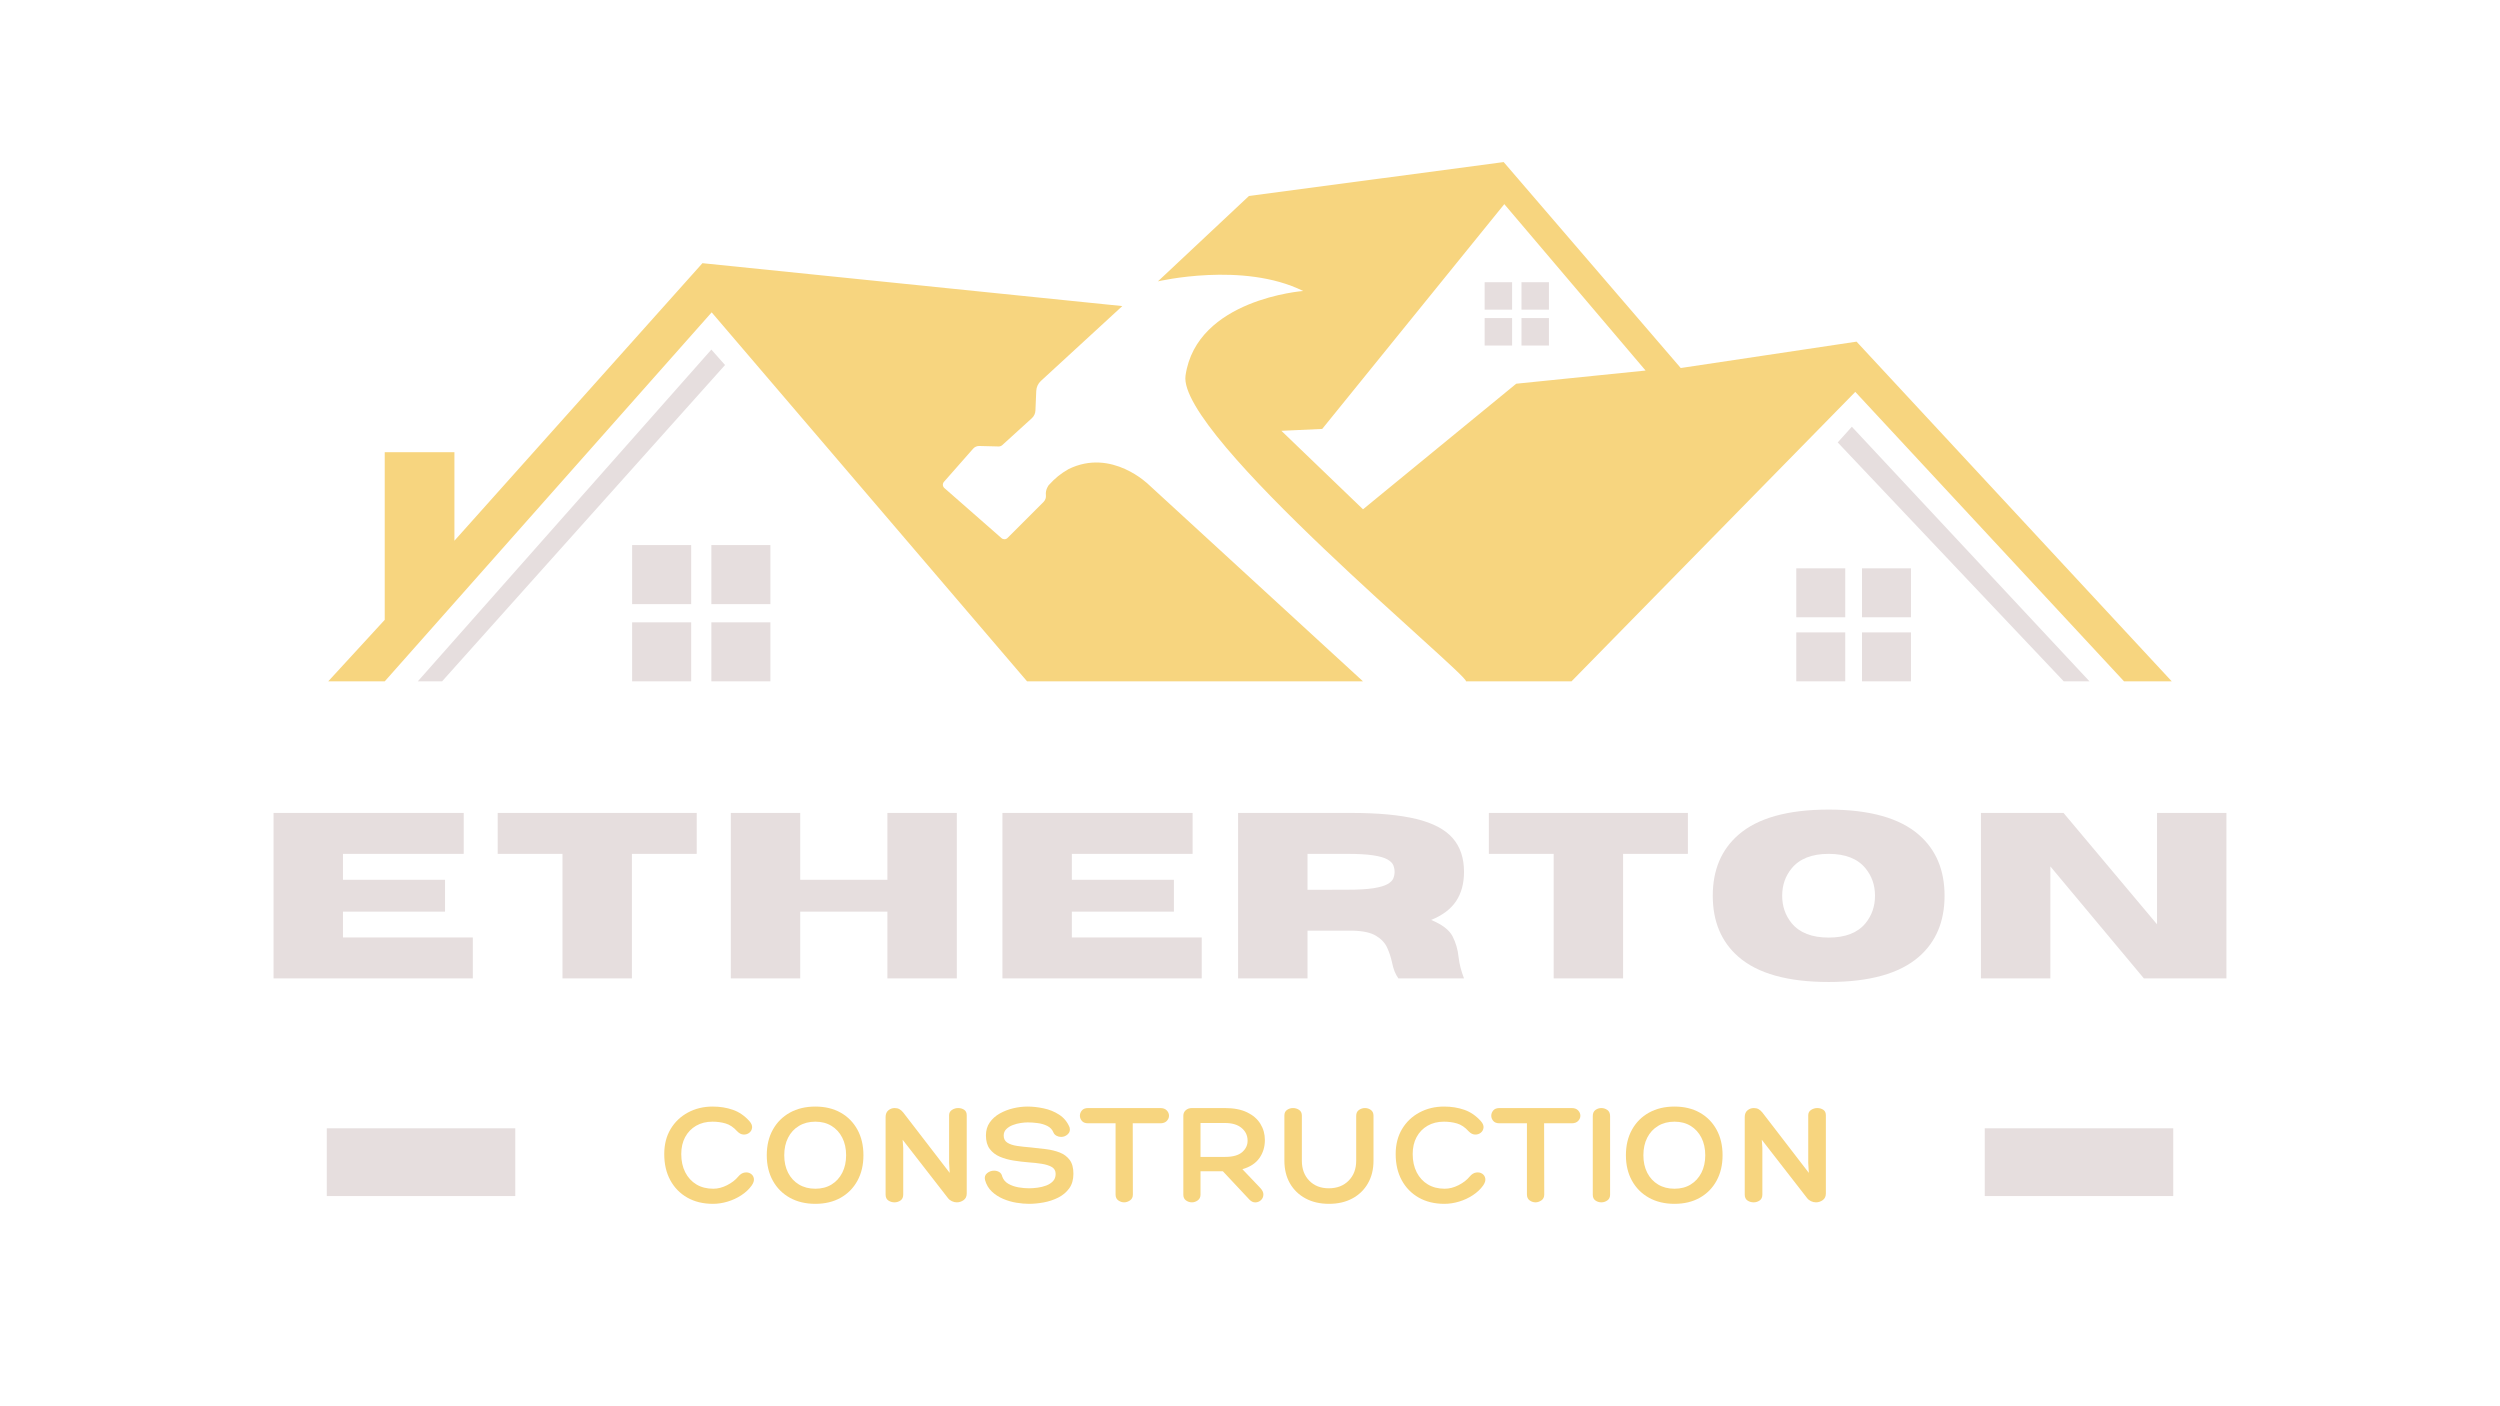 <svg xmlns="http://www.w3.org/2000/svg" xmlns:xlink="http://www.w3.org/1999/xlink" width="1920" zoomAndPan="magnify" viewBox="0 0 1440 810" height="1080" preserveAspectRatio="xMidYMid meet" version="1.0"><defs><g/><clipPath id="c3d77835ee"><path d="M 189 93.352 L 1251 93.352 L 1251 393 L 189 393 Z M 189 93.352 " clip-rule="nonzero"/></clipPath></defs><g clip-path="url(#c3d77835ee)"><path fill="#f7d57f" d="M 646.453 176.297 L 599.555 219.418 C 597.934 220.91 596.973 222.988 596.879 225.191 L 596.41 236.465 C 596.336 238.156 595.594 239.754 594.34 240.895 L 577.293 256.391 C 576.727 256.906 575.977 257.188 575.207 257.164 L 564.062 256.887 C 562.711 256.852 561.422 257.414 560.535 258.43 L 543.715 277.539 C 542.793 278.586 542.895 280.184 543.949 281.105 L 576.887 309.98 C 577.887 310.855 579.398 310.809 580.332 309.867 L 601.059 289.141 C 602.086 288.113 602.613 286.676 602.441 285.238 C 602.039 281.973 604.07 279.441 604.07 279.441 C 607.871 275.281 610.945 272.809 615.465 270.219 C 640.422 257.922 661.762 279.262 661.762 279.262 L 785.094 392.465 L 591.602 392.465 L 409.918 179.922 L 221.602 392.465 L 189.051 392.465 L 221.602 357.023 L 221.602 260.457 L 261.746 260.457 L 261.746 311.457 L 404.605 151.594 Z M 1250.938 392.461 L 1223.453 392.461 L 1068.652 225.727 L 905.18 392.461 L 844.414 392.461 C 846.203 388.895 677.898 250.602 682.863 216.32 C 689.254 172.195 750.621 167.613 750.621 167.613 C 716.141 150.492 666.953 162.07 666.953 162.07 L 719.395 112.883 L 866.117 93.352 L 968.105 211.98 L 1069.375 196.789 Z M 947.855 213.43 L 866.477 117.582 L 761.59 247.066 L 738.078 248.148 L 785.094 293.355 L 873.344 221.023 Z M 947.855 213.43 " fill-opacity="1" fill-rule="nonzero"/></g><path fill="#e6dede" d="M 1203.562 392.461 L 1188.73 392.461 L 1058.527 254.84 L 1066.664 245.797 Z M 1062.863 327.355 L 1034.656 327.355 L 1034.656 355.562 L 1062.863 355.562 Z M 1100.723 327.355 L 1072.516 327.355 L 1072.516 355.562 L 1100.723 355.562 Z M 1062.863 364.246 L 1034.656 364.246 L 1034.656 392.453 L 1062.863 392.453 Z M 1100.723 364.246 L 1072.516 364.246 L 1072.516 392.453 L 1100.723 392.453 Z M 398.113 313.977 L 364.102 313.977 L 364.102 347.988 L 398.113 347.988 Z M 443.75 313.977 L 409.738 313.977 L 409.738 347.988 L 443.75 347.988 Z M 398.113 358.449 L 364.102 358.449 L 364.102 392.461 L 398.113 392.461 Z M 443.75 358.449 L 409.738 358.449 L 409.738 392.461 L 443.75 392.461 Z M 870.973 162.551 L 855.16 162.551 L 855.16 178.359 L 870.973 178.359 Z M 892.188 162.551 L 876.375 162.551 L 876.375 178.359 L 892.188 178.359 Z M 870.973 183.223 L 855.16 183.223 L 855.16 199.035 L 870.973 199.035 Z M 892.188 183.223 L 876.375 183.223 L 876.375 199.035 L 892.188 199.035 Z M 409.742 201.371 L 240.648 392.461 L 254.637 392.461 L 417.617 210.254 Z M 409.742 201.371 " fill-opacity="1" fill-rule="nonzero"/><g fill="#e6dede" fill-opacity="1"><g transform="translate(146.943, 563.56)"><g><path d="M 125.406 0 L 10.625 0 L 10.625 -95.312 L 120.156 -95.312 L 120.156 -71.734 L 50.609 -71.734 L 50.609 -56.797 L 109.391 -56.797 L 109.391 -38.453 L 50.609 -38.453 L 50.609 -23.578 L 125.406 -23.578 Z M 125.406 0 "/></g></g></g><g fill="#e6dede" fill-opacity="1"><g transform="translate(282.683, 563.56)"><g><path d="M 81.297 0 L 41.312 0 L 41.312 -71.734 L 3.984 -71.734 L 3.984 -95.312 L 118.625 -95.312 L 118.625 -71.734 L 81.297 -71.734 Z M 81.297 0 "/></g></g></g><g fill="#e6dede" fill-opacity="1"><g transform="translate(410.32, 563.56)"><g><path d="M 140.812 0 L 100.828 0 L 100.828 -38.453 L 50.609 -38.453 L 50.609 0 L 10.625 0 L 10.625 -95.312 L 50.609 -95.312 L 50.609 -56.797 L 100.828 -56.797 L 100.828 -95.312 L 140.812 -95.312 Z M 140.812 0 "/></g></g></g><g fill="#e6dede" fill-opacity="1"><g transform="translate(566.781, 563.56)"><g><path d="M 125.406 0 L 10.625 0 L 10.625 -95.312 L 120.156 -95.312 L 120.156 -71.734 L 50.609 -71.734 L 50.609 -56.797 L 109.391 -56.797 L 109.391 -38.453 L 50.609 -38.453 L 50.609 -23.578 L 125.406 -23.578 Z M 125.406 0 "/></g></g></g><g fill="#e6dede" fill-opacity="1"><g transform="translate(702.52, 563.56)"><g><path d="M 140.75 0 L 102.953 0 C 101.223 -2.395 100.004 -5.453 99.297 -9.172 C 98.68 -12.047 97.754 -14.863 96.516 -17.625 C 95.273 -20.395 93.133 -22.695 90.094 -24.531 C 87.062 -26.375 82.555 -27.363 76.578 -27.5 L 50.609 -27.5 L 50.609 0 L 10.625 0 L 10.625 -95.312 L 75.656 -95.312 C 91.195 -95.312 103.738 -94.148 113.281 -91.828 C 122.82 -89.504 129.785 -85.848 134.172 -80.859 C 138.555 -75.879 140.75 -69.383 140.75 -61.375 C 140.75 -54.688 139.227 -49.062 136.188 -44.5 C 133.156 -39.938 128.363 -36.328 121.812 -33.672 C 128.145 -31.055 132.254 -27.922 134.141 -24.266 C 136.023 -20.617 137.188 -16.602 137.625 -12.219 C 138.07 -8.32 139.113 -4.25 140.75 0 Z M 50.609 -51.016 L 73.469 -51.078 C 79.844 -51.078 84.863 -51.363 88.531 -51.938 C 92.207 -52.52 94.922 -53.305 96.672 -54.297 C 98.422 -55.297 99.539 -56.406 100.031 -57.625 C 100.52 -58.844 100.766 -60.094 100.766 -61.375 C 100.766 -62.656 100.52 -63.914 100.031 -65.156 C 99.539 -66.395 98.422 -67.516 96.672 -68.516 C 94.922 -69.516 92.207 -70.301 88.531 -70.875 C 84.863 -71.445 79.844 -71.734 73.469 -71.734 L 50.609 -71.734 Z M 50.609 -51.016 "/></g></g></g><g fill="#e6dede" fill-opacity="1"><g transform="translate(853.602, 563.56)"><g><path d="M 81.297 0 L 41.312 0 L 41.312 -71.734 L 3.984 -71.734 L 3.984 -95.312 L 118.625 -95.312 L 118.625 -71.734 L 81.297 -71.734 Z M 81.297 0 "/></g></g></g><g fill="#e6dede" fill-opacity="1"><g transform="translate(981.239, 563.56)"><g><path d="M 72.062 2.062 C 48.508 2.062 31.176 -2.785 20.062 -12.484 C 10.227 -21.078 5.312 -32.789 5.312 -47.625 C 5.312 -62.414 10.227 -74.102 20.062 -82.688 C 31.176 -92.383 48.508 -97.234 72.062 -97.234 C 95.625 -97.234 112.961 -92.383 124.078 -82.688 C 133.91 -74.102 138.828 -62.414 138.828 -47.625 C 138.828 -32.789 133.91 -21.078 124.078 -12.484 C 112.961 -2.785 95.625 2.062 72.062 2.062 Z M 72.062 -23.516 C 81.719 -23.516 88.805 -26.281 93.328 -31.812 C 96.953 -36.289 98.766 -41.562 98.766 -47.625 C 98.766 -53.688 96.953 -58.93 93.328 -63.359 C 88.805 -68.941 81.719 -71.734 72.062 -71.734 C 62.414 -71.734 55.312 -68.941 50.75 -63.359 C 47.113 -58.93 45.297 -53.688 45.297 -47.625 C 45.297 -41.562 47.113 -36.289 50.75 -31.812 C 55.312 -26.281 62.414 -23.516 72.062 -23.516 Z M 72.062 -23.516 "/></g></g></g><g fill="#e6dede" fill-opacity="1"><g transform="translate(1130.394, 563.56)"><g><path d="M 152.031 0 L 104.484 0 L 50.609 -64.5 L 50.609 0 L 10.625 0 L 10.625 -95.312 L 58.188 -95.312 L 112.047 -31.156 L 112.047 -95.312 L 152.031 -95.312 Z M 152.031 0 "/></g></g></g><g fill="#f7d57f" fill-opacity="1"><g transform="translate(380.636, 692.551)"><g><path d="M 29.844 -55.172 C 34.051 -55.172 37.941 -54.547 41.516 -53.297 C 45.098 -52.047 48.285 -49.852 51.078 -46.719 C 52.211 -45.414 52.707 -44.164 52.562 -42.969 C 52.426 -41.781 51.891 -40.816 50.953 -40.078 C 50.016 -39.336 48.906 -38.992 47.625 -39.047 C 46.344 -39.109 45.133 -39.734 44 -40.922 C 41.895 -43.254 39.66 -44.758 37.297 -45.438 C 34.941 -46.125 32.426 -46.469 29.75 -46.469 C 26.176 -46.469 23.035 -45.688 20.328 -44.125 C 17.629 -42.562 15.523 -40.383 14.016 -37.594 C 12.516 -34.812 11.766 -31.547 11.766 -27.797 C 11.766 -23.816 12.531 -20.32 14.062 -17.312 C 15.602 -14.301 17.75 -11.969 20.5 -10.312 C 23.258 -8.664 26.488 -7.844 30.188 -7.844 C 32.852 -7.844 35.52 -8.523 38.188 -9.891 C 40.863 -11.254 43 -12.906 44.594 -14.844 C 45.727 -16.195 46.961 -16.973 48.297 -17.172 C 49.641 -17.379 50.805 -17.156 51.797 -16.5 C 52.797 -15.844 53.395 -14.914 53.594 -13.719 C 53.789 -12.531 53.379 -11.195 52.359 -9.719 C 50.816 -7.562 48.82 -5.688 46.375 -4.094 C 43.938 -2.5 41.297 -1.273 38.453 -0.422 C 35.609 0.43 32.797 0.859 30.016 0.859 C 24.391 0.859 19.473 -0.332 15.266 -2.719 C 11.055 -5.113 7.785 -8.457 5.453 -12.75 C 3.129 -17.039 1.969 -22.055 1.969 -27.797 C 1.969 -33.305 3.188 -38.109 5.625 -42.203 C 8.07 -46.297 11.41 -49.477 15.641 -51.75 C 19.879 -54.031 24.613 -55.172 29.844 -55.172 Z M 29.844 -55.172 "/></g></g></g><g fill="#f7d57f" fill-opacity="1"><g transform="translate(439.787, 692.551)"><g><path d="M 57.547 -27.109 C 57.547 -21.547 56.395 -16.66 54.094 -12.453 C 51.789 -8.242 48.566 -4.973 44.422 -2.641 C 40.273 -0.305 35.414 0.859 29.844 0.859 C 24.27 0.859 19.379 -0.305 15.172 -2.641 C 10.973 -4.973 7.707 -8.242 5.375 -12.453 C 3.039 -16.66 1.875 -21.547 1.875 -27.109 C 1.875 -32.742 3.039 -37.66 5.375 -41.859 C 7.707 -46.066 10.973 -49.336 15.172 -51.672 C 19.379 -54.004 24.27 -55.172 29.844 -55.172 C 35.414 -55.172 40.273 -54.004 44.422 -51.672 C 48.566 -49.336 51.789 -46.066 54.094 -41.859 C 56.395 -37.66 57.547 -32.742 57.547 -27.109 Z M 29.844 -7.844 C 33.426 -7.844 36.535 -8.648 39.172 -10.266 C 41.816 -11.891 43.879 -14.148 45.359 -17.047 C 46.836 -19.953 47.578 -23.305 47.578 -27.109 C 47.578 -30.973 46.836 -34.352 45.359 -37.25 C 43.879 -40.156 41.816 -42.414 39.172 -44.031 C 36.535 -45.656 33.426 -46.469 29.844 -46.469 C 26.258 -46.469 23.117 -45.656 20.422 -44.031 C 17.723 -42.414 15.633 -40.156 14.156 -37.25 C 12.676 -34.352 11.938 -30.973 11.938 -27.109 C 11.938 -23.305 12.676 -19.953 14.156 -17.047 C 15.633 -14.148 17.723 -11.891 20.422 -10.266 C 23.117 -8.648 26.258 -7.844 29.844 -7.844 Z M 29.844 -7.844 "/></g></g></g><g fill="#f7d57f" fill-opacity="1"><g transform="translate(505.587, 692.551)"><g><path d="M 41.094 -50.141 C 41.094 -51.504 41.645 -52.539 42.75 -53.25 C 43.863 -53.957 45.047 -54.312 46.297 -54.312 C 47.609 -54.312 48.758 -53.984 49.75 -53.328 C 50.75 -52.68 51.25 -51.617 51.25 -50.141 L 51.25 -5.109 C 51.25 -3.41 50.648 -2.133 49.453 -1.281 C 48.254 -0.426 46.945 0 45.531 0 C 44.562 0 43.609 -0.223 42.672 -0.672 C 41.734 -1.129 40.984 -1.727 40.422 -2.469 L 14.328 -36.062 L 14.672 -31.297 L 14.672 -4.516 C 14.672 -2.922 14.145 -1.77 13.094 -1.062 C 12.039 -0.352 10.891 0 9.641 0 C 8.328 0 7.145 -0.352 6.094 -1.062 C 5.039 -1.77 4.516 -2.922 4.516 -4.516 L 4.516 -49.109 C 4.516 -50.816 5.039 -52.109 6.094 -52.984 C 7.145 -53.867 8.352 -54.312 9.719 -54.312 C 10.801 -54.312 11.723 -54.098 12.484 -53.672 C 13.254 -53.242 13.984 -52.602 14.672 -51.75 L 41.438 -16.969 L 41.094 -22.688 Z M 41.094 -50.141 "/></g></g></g><g fill="#f7d57f" fill-opacity="1"><g transform="translate(566.784, 692.551)"><g><path d="M 0.594 -12.875 C 0.195 -14.52 0.594 -15.828 1.781 -16.797 C 2.977 -17.766 4.316 -18.25 5.797 -18.25 C 6.93 -18.25 7.938 -17.977 8.812 -17.438 C 9.695 -16.895 10.254 -16.055 10.484 -14.922 C 11.109 -13.098 12.285 -11.688 14.016 -10.688 C 15.754 -9.695 17.703 -9.016 19.859 -8.641 C 22.023 -8.273 24.047 -8.094 25.922 -8.094 C 27.398 -8.094 29.02 -8.207 30.781 -8.438 C 32.539 -8.664 34.219 -9.078 35.812 -9.672 C 37.406 -10.273 38.711 -11.113 39.734 -12.188 C 40.754 -13.27 41.266 -14.664 41.266 -16.375 C 41.266 -18.188 40.508 -19.52 39 -20.375 C 37.5 -21.227 35.582 -21.836 33.25 -22.203 C 30.914 -22.578 28.473 -22.848 25.922 -23.016 C 23.023 -23.242 20.113 -23.586 17.188 -24.047 C 14.258 -24.504 11.586 -25.242 9.172 -26.266 C 6.754 -27.285 4.805 -28.773 3.328 -30.734 C 1.848 -32.703 1.109 -35.305 1.109 -38.547 C 1.109 -41.441 1.848 -43.941 3.328 -46.047 C 4.805 -48.148 6.738 -49.867 9.125 -51.203 C 11.508 -52.535 14.094 -53.531 16.875 -54.188 C 19.664 -54.844 22.395 -55.172 25.062 -55.172 C 28.02 -55.172 31.117 -54.828 34.359 -54.141 C 37.598 -53.461 40.566 -52.254 43.266 -50.516 C 45.973 -48.785 47.977 -46.359 49.281 -43.234 C 49.738 -41.641 49.41 -40.316 48.297 -39.266 C 47.191 -38.211 45.898 -37.688 44.422 -37.688 C 43.516 -37.688 42.648 -37.898 41.828 -38.328 C 41.004 -38.754 40.422 -39.336 40.078 -40.078 C 39.391 -41.836 38.191 -43.145 36.484 -44 C 34.785 -44.852 32.91 -45.406 30.859 -45.656 C 28.816 -45.914 26.914 -46.047 25.156 -46.047 C 24.02 -46.047 22.672 -45.93 21.109 -45.703 C 19.547 -45.473 18.023 -45.07 16.547 -44.5 C 15.066 -43.938 13.828 -43.156 12.828 -42.156 C 11.836 -41.164 11.344 -39.93 11.344 -38.453 C 11.344 -36.629 12.051 -35.266 13.469 -34.359 C 14.895 -33.453 16.785 -32.828 19.141 -32.484 C 21.504 -32.141 24.078 -31.859 26.859 -31.641 C 29.816 -31.348 32.758 -31.016 35.688 -30.641 C 38.613 -30.273 41.27 -29.625 43.656 -28.688 C 46.039 -27.75 47.941 -26.328 49.359 -24.422 C 50.785 -22.523 51.5 -19.867 51.5 -16.453 C 51.5 -13.047 50.688 -10.234 49.062 -8.016 C 47.445 -5.797 45.332 -4.031 42.719 -2.719 C 40.102 -1.414 37.316 -0.492 34.359 0.047 C 31.398 0.586 28.586 0.859 25.922 0.859 C 23.703 0.859 21.285 0.645 18.672 0.219 C 16.055 -0.207 13.508 -0.945 11.031 -2 C 8.562 -3.051 6.391 -4.457 4.516 -6.219 C 2.641 -7.988 1.332 -10.207 0.594 -12.875 Z M 0.594 -12.875 "/></g></g></g><g fill="#f7d57f" fill-opacity="1"><g transform="translate(624.146, 692.551)"><g><path d="M 44.172 -54.312 C 45.816 -54.312 47.066 -53.852 47.922 -52.938 C 48.773 -52.031 49.203 -51.008 49.203 -49.875 C 49.203 -48.801 48.773 -47.805 47.922 -46.891 C 47.066 -45.984 45.816 -45.531 44.172 -45.531 L 28.312 -45.531 L 28.391 -4.516 C 28.391 -2.984 27.832 -1.848 26.719 -1.109 C 25.613 -0.367 24.492 0 23.359 0 C 22.172 0 21.051 -0.367 20 -1.109 C 18.945 -1.848 18.422 -2.984 18.422 -4.516 L 18.422 -45.531 L 2.641 -45.531 C 0.992 -45.531 -0.207 -45.984 -0.969 -46.891 C -1.738 -47.805 -2.125 -48.801 -2.125 -49.875 C -2.125 -51.008 -1.738 -52.031 -0.969 -52.938 C -0.207 -53.852 0.992 -54.312 2.641 -54.312 Z M 44.172 -54.312 "/></g></g></g><g fill="#f7d57f" fill-opacity="1"><g transform="translate(676.649, 692.551)"><g><path d="M 49.203 -8.359 C 50.504 -6.992 51.125 -5.672 51.062 -4.391 C 51.008 -3.109 50.531 -2.055 49.625 -1.234 C 48.719 -0.41 47.648 0.008 46.422 0.031 C 45.203 0.062 44.051 -0.488 42.969 -1.625 L 27.719 -17.906 L 14.844 -17.906 L 14.844 -4.438 C 14.844 -3.008 14.316 -1.91 13.266 -1.141 C 12.211 -0.379 11.086 0 9.891 0 C 8.641 0 7.504 -0.367 6.484 -1.109 C 5.461 -1.848 4.953 -2.926 4.953 -4.344 L 4.953 -49.875 C 4.953 -51.188 5.422 -52.254 6.359 -53.078 C 7.297 -53.898 8.473 -54.312 9.891 -54.312 L 28.906 -54.312 C 34.02 -54.312 38.281 -53.488 41.688 -51.844 C 45.102 -50.195 47.66 -47.977 49.359 -45.188 C 51.066 -42.406 51.922 -39.305 51.922 -35.891 C 51.922 -31.91 50.852 -28.426 48.719 -25.438 C 46.594 -22.457 43.344 -20.344 38.969 -19.094 Z M 14.844 -26.172 L 28.984 -26.172 C 33.535 -26.172 36.863 -27.125 38.969 -29.031 C 41.07 -30.938 42.066 -33.195 41.953 -35.812 C 41.891 -38.656 40.723 -41.016 38.453 -42.891 C 36.18 -44.766 33.023 -45.703 28.984 -45.703 L 14.844 -45.703 Z M 14.844 -26.172 "/></g></g></g><g fill="#f7d57f" fill-opacity="1"><g transform="translate(734.949, 692.551)"><g><path d="M 46.219 -49.797 C 46.219 -51.328 46.742 -52.461 47.797 -53.203 C 48.848 -53.941 50 -54.312 51.25 -54.312 C 52.551 -54.312 53.695 -53.941 54.688 -53.203 C 55.688 -52.461 56.188 -51.352 56.188 -49.875 L 56.188 -23.953 C 56.188 -19.016 55.117 -14.68 52.984 -10.953 C 50.859 -7.234 47.875 -4.332 44.031 -2.25 C 40.195 -0.176 35.695 0.859 30.531 0.859 C 25.406 0.859 20.91 -0.176 17.047 -2.25 C 13.18 -4.332 10.18 -7.234 8.047 -10.953 C 5.922 -14.68 4.859 -19.016 4.859 -23.953 L 4.859 -50.047 C 4.859 -51.473 5.367 -52.539 6.391 -53.25 C 7.422 -53.957 8.562 -54.312 9.812 -54.312 C 11.113 -54.312 12.289 -53.957 13.344 -53.25 C 14.395 -52.539 14.922 -51.445 14.922 -49.969 L 14.922 -23.953 C 14.922 -19.234 16.344 -15.41 19.188 -12.484 C 22.031 -9.555 25.781 -8.094 30.438 -8.094 C 35.156 -8.094 38.961 -9.555 41.859 -12.484 C 44.766 -15.41 46.219 -19.234 46.219 -23.953 Z M 46.219 -49.797 "/></g></g></g><g fill="#f7d57f" fill-opacity="1"><g transform="translate(801.942, 692.551)"><g><path d="M 29.844 -55.172 C 34.051 -55.172 37.941 -54.547 41.516 -53.297 C 45.098 -52.047 48.285 -49.852 51.078 -46.719 C 52.211 -45.414 52.707 -44.164 52.562 -42.969 C 52.426 -41.781 51.891 -40.816 50.953 -40.078 C 50.016 -39.336 48.906 -38.992 47.625 -39.047 C 46.344 -39.109 45.133 -39.734 44 -40.922 C 41.895 -43.254 39.66 -44.758 37.297 -45.438 C 34.941 -46.125 32.426 -46.469 29.75 -46.469 C 26.176 -46.469 23.035 -45.688 20.328 -44.125 C 17.629 -42.562 15.523 -40.383 14.016 -37.594 C 12.516 -34.812 11.766 -31.547 11.766 -27.797 C 11.766 -23.816 12.531 -20.32 14.062 -17.312 C 15.602 -14.301 17.75 -11.969 20.5 -10.312 C 23.258 -8.664 26.488 -7.844 30.188 -7.844 C 32.852 -7.844 35.52 -8.523 38.188 -9.891 C 40.863 -11.254 43 -12.906 44.594 -14.844 C 45.727 -16.195 46.961 -16.973 48.297 -17.172 C 49.641 -17.379 50.805 -17.156 51.797 -16.5 C 52.797 -15.844 53.395 -14.914 53.594 -13.719 C 53.789 -12.531 53.379 -11.195 52.359 -9.719 C 50.816 -7.562 48.82 -5.688 46.375 -4.094 C 43.938 -2.5 41.297 -1.273 38.453 -0.422 C 35.609 0.43 32.797 0.859 30.016 0.859 C 24.391 0.859 19.473 -0.332 15.266 -2.719 C 11.055 -5.113 7.785 -8.457 5.453 -12.75 C 3.129 -17.039 1.969 -22.055 1.969 -27.797 C 1.969 -33.305 3.188 -38.109 5.625 -42.203 C 8.07 -46.297 11.41 -49.477 15.641 -51.75 C 19.879 -54.031 24.613 -55.172 29.844 -55.172 Z M 29.844 -55.172 "/></g></g></g><g fill="#f7d57f" fill-opacity="1"><g transform="translate(861.093, 692.551)"><g><path d="M 44.172 -54.312 C 45.816 -54.312 47.066 -53.852 47.922 -52.938 C 48.773 -52.031 49.203 -51.008 49.203 -49.875 C 49.203 -48.801 48.773 -47.805 47.922 -46.891 C 47.066 -45.984 45.816 -45.531 44.172 -45.531 L 28.312 -45.531 L 28.391 -4.516 C 28.391 -2.984 27.832 -1.848 26.719 -1.109 C 25.613 -0.367 24.492 0 23.359 0 C 22.172 0 21.051 -0.367 20 -1.109 C 18.945 -1.848 18.422 -2.984 18.422 -4.516 L 18.422 -45.531 L 2.641 -45.531 C 0.992 -45.531 -0.207 -45.984 -0.969 -46.891 C -1.738 -47.805 -2.125 -48.801 -2.125 -49.875 C -2.125 -51.008 -1.738 -52.031 -0.969 -52.938 C -0.207 -53.852 0.992 -54.312 2.641 -54.312 Z M 44.172 -54.312 "/></g></g></g><g fill="#f7d57f" fill-opacity="1"><g transform="translate(913.597, 692.551)"><g><path d="M 3.844 -49.703 C 3.844 -51.297 4.352 -52.461 5.375 -53.203 C 6.395 -53.941 7.531 -54.312 8.781 -54.312 C 10.031 -54.312 11.18 -53.941 12.234 -53.203 C 13.285 -52.461 13.812 -51.297 13.812 -49.703 L 13.812 -4.344 C 13.812 -2.926 13.285 -1.848 12.234 -1.109 C 11.18 -0.367 10.031 0 8.781 0 C 7.531 0 6.395 -0.352 5.375 -1.062 C 4.352 -1.77 3.844 -2.863 3.844 -4.344 Z M 3.844 -49.703 "/></g></g></g><g fill="#f7d57f" fill-opacity="1"><g transform="translate(934.65, 692.551)"><g><path d="M 57.547 -27.109 C 57.547 -21.547 56.395 -16.66 54.094 -12.453 C 51.789 -8.242 48.566 -4.973 44.422 -2.641 C 40.273 -0.305 35.414 0.859 29.844 0.859 C 24.27 0.859 19.379 -0.305 15.172 -2.641 C 10.973 -4.973 7.707 -8.242 5.375 -12.453 C 3.039 -16.66 1.875 -21.547 1.875 -27.109 C 1.875 -32.742 3.039 -37.66 5.375 -41.859 C 7.707 -46.066 10.973 -49.336 15.172 -51.672 C 19.379 -54.004 24.27 -55.172 29.844 -55.172 C 35.414 -55.172 40.273 -54.004 44.422 -51.672 C 48.566 -49.336 51.789 -46.066 54.094 -41.859 C 56.395 -37.66 57.547 -32.742 57.547 -27.109 Z M 29.844 -7.844 C 33.426 -7.844 36.535 -8.648 39.172 -10.266 C 41.816 -11.891 43.879 -14.148 45.359 -17.047 C 46.836 -19.953 47.578 -23.305 47.578 -27.109 C 47.578 -30.973 46.836 -34.352 45.359 -37.25 C 43.879 -40.156 41.816 -42.414 39.172 -44.031 C 36.535 -45.656 33.426 -46.469 29.844 -46.469 C 26.258 -46.469 23.117 -45.656 20.422 -44.031 C 17.723 -42.414 15.633 -40.156 14.156 -37.25 C 12.676 -34.352 11.938 -30.973 11.938 -27.109 C 11.938 -23.305 12.676 -19.953 14.156 -17.047 C 15.633 -14.148 17.723 -11.891 20.422 -10.266 C 23.117 -8.648 26.258 -7.844 29.844 -7.844 Z M 29.844 -7.844 "/></g></g></g><g fill="#f7d57f" fill-opacity="1"><g transform="translate(1000.45, 692.551)"><g><path d="M 41.094 -50.141 C 41.094 -51.504 41.645 -52.539 42.75 -53.25 C 43.863 -53.957 45.047 -54.312 46.297 -54.312 C 47.609 -54.312 48.758 -53.984 49.75 -53.328 C 50.75 -52.68 51.25 -51.617 51.25 -50.141 L 51.25 -5.109 C 51.25 -3.41 50.648 -2.133 49.453 -1.281 C 48.254 -0.426 46.945 0 45.531 0 C 44.562 0 43.609 -0.223 42.672 -0.672 C 41.734 -1.129 40.984 -1.727 40.422 -2.469 L 14.328 -36.062 L 14.672 -31.297 L 14.672 -4.516 C 14.672 -2.922 14.145 -1.77 13.094 -1.062 C 12.039 -0.352 10.891 0 9.641 0 C 8.328 0 7.145 -0.352 6.094 -1.062 C 5.039 -1.77 4.516 -2.922 4.516 -4.516 L 4.516 -49.109 C 4.516 -50.816 5.039 -52.109 6.094 -52.984 C 7.145 -53.867 8.352 -54.312 9.719 -54.312 C 10.801 -54.312 11.723 -54.098 12.484 -53.672 C 13.254 -53.242 13.984 -52.602 14.672 -51.75 L 41.438 -16.969 L 41.094 -22.688 Z M 41.094 -50.141 "/></g></g></g><path stroke-linecap="butt" transform="matrix(1.394, 0, -0, 1.394, 1143.218, 649.896)" fill="none" stroke-linejoin="miter" d="M 0.001 14.001 L 77.885 14.001 " stroke="#e6dede" stroke-width="28" stroke-opacity="1" stroke-miterlimit="4"/><path stroke-linecap="butt" transform="matrix(1.394, 0, 0, 1.394, 188.222, 649.896)" fill="none" stroke-linejoin="miter" d="M 0.001 14.001 L 77.885 14.001 " stroke="#e6dede" stroke-width="28" stroke-opacity="1" stroke-miterlimit="4"/></svg>